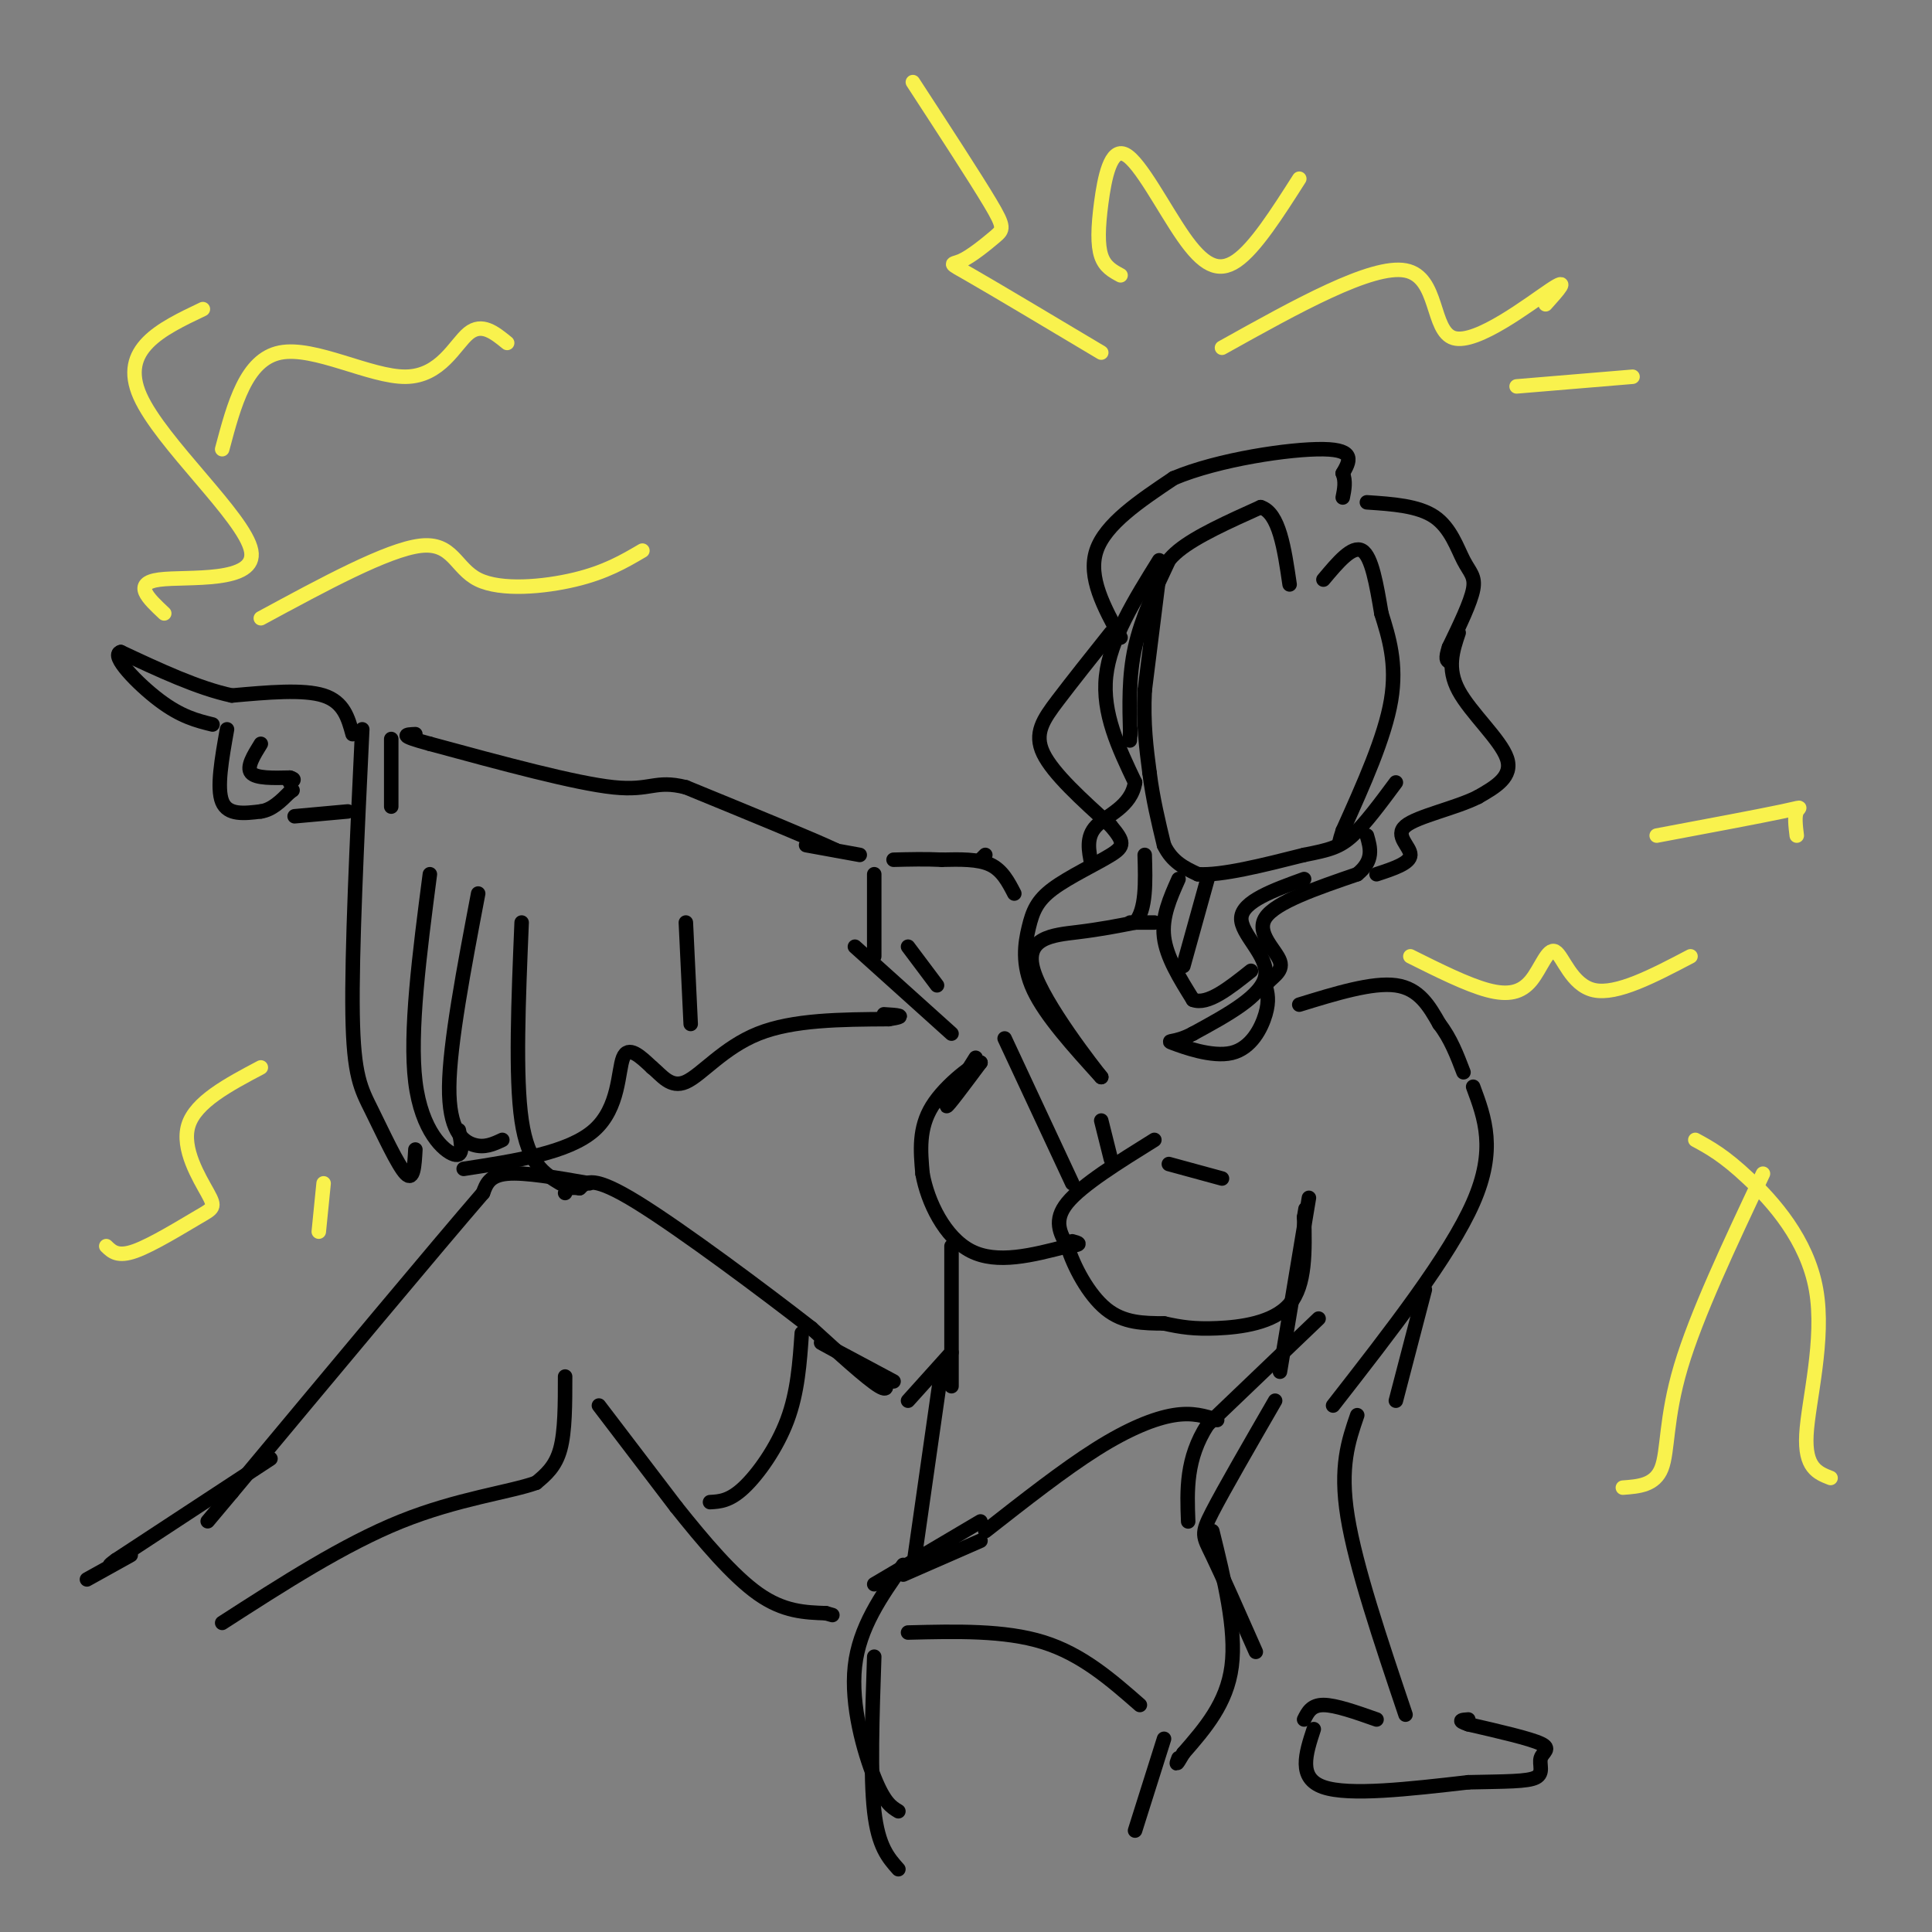 <svg viewBox='0 0 400 400' version='1.1' xmlns='http://www.w3.org/2000/svg' xmlns:xlink='http://www.w3.org/1999/xlink'><rect x="0" y="0" width="400" height="400" fill="#808080" stroke="none"/><g fill='none' stroke='rgb(0,0,0)' stroke-width='3' stroke-linecap='round' stroke-linejoin='round'><path d='M240,119c0.000,0.000 -3.000,24.000 -3,24'/><path d='M237,143c-0.333,6.833 0.333,11.917 1,17'/><path d='M238,160c0.667,5.333 1.833,10.167 3,15'/><path d='M241,175c1.667,3.500 4.333,4.750 7,6'/><path d='M248,181c4.833,0.333 13.417,-1.833 22,-4'/><path d='M270,177c5.244,-1.022 7.356,-1.578 10,-4c2.644,-2.422 5.822,-6.711 9,-11'/><path d='M242,116c-2.833,6.000 -5.667,12.000 -7,18c-1.333,6.000 -1.167,12.000 -1,18'/><path d='M234,152c-0.167,2.833 -0.083,0.917 0,-1'/><path d='M239,123c0.667,-3.000 1.333,-6.000 5,-9c3.667,-3.000 10.333,-6.000 17,-9'/><path d='M261,105c3.833,1.167 4.917,8.583 6,16'/><path d='M274,120c3.000,-3.583 6.000,-7.167 8,-6c2.000,1.167 3.000,7.083 4,13'/><path d='M286,127c1.511,4.822 3.289,10.378 2,18c-1.289,7.622 -5.644,17.311 -10,27'/><path d='M278,172c-1.500,4.500 -0.250,2.250 1,0'/><path d='M240,116c-5.083,8.167 -10.167,16.333 -11,24c-0.833,7.667 2.583,14.833 6,22'/><path d='M235,162c-0.800,5.067 -5.800,6.733 -8,9c-2.200,2.267 -1.600,5.133 -1,8'/><path d='M232,132c-3.417,-6.250 -6.833,-12.500 -5,-18c1.833,-5.500 8.917,-10.250 16,-15'/><path d='M243,99c9.200,-3.889 24.200,-6.111 31,-6c6.800,0.111 5.400,2.556 4,5'/><path d='M278,98c0.667,1.667 0.333,3.333 0,5'/><path d='M283,104c5.327,0.357 10.655,0.714 14,3c3.345,2.286 4.708,6.500 6,9c1.292,2.500 2.512,3.286 2,6c-0.512,2.714 -2.756,7.357 -5,12'/><path d='M300,134c-0.833,2.500 -0.417,2.750 0,3'/><path d='M230,131c-4.000,5.022 -8.000,10.044 -11,14c-3.000,3.956 -5.000,6.844 -3,11c2.000,4.156 8.000,9.578 14,15'/><path d='M230,171c2.821,3.344 2.872,4.206 0,6c-2.872,1.794 -8.667,4.522 -12,7c-3.333,2.478 -4.205,4.706 -5,8c-0.795,3.294 -1.513,7.656 1,13c2.513,5.344 8.256,11.672 14,18'/><path d='M228,223c-1.393,-1.738 -11.875,-15.083 -14,-22c-2.125,-6.917 4.107,-7.405 9,-8c4.893,-0.595 8.446,-1.298 12,-2'/><path d='M235,191c2.333,-2.667 2.167,-8.333 2,-14'/><path d='M270,182c-6.378,2.311 -12.756,4.622 -13,8c-0.244,3.378 5.644,7.822 5,12c-0.644,4.178 -7.822,8.089 -15,12'/><path d='M247,214c-3.842,2.080 -5.947,1.279 -4,2c1.947,0.721 7.947,2.963 12,2c4.053,-0.963 6.158,-5.132 7,-8c0.842,-2.868 0.421,-4.434 0,-6'/><path d='M262,204c1.083,-1.631 3.792,-2.708 3,-5c-0.792,-2.292 -5.083,-5.798 -3,-9c2.083,-3.202 10.542,-6.101 19,-9'/><path d='M281,181c3.500,-2.833 2.750,-5.417 2,-8'/><path d='M302,131c-1.244,3.689 -2.489,7.378 0,12c2.489,4.622 8.711,10.178 10,14c1.289,3.822 -2.356,5.911 -6,8'/><path d='M306,165c-4.464,2.286 -12.625,4.000 -15,6c-2.375,2.000 1.036,4.286 1,6c-0.036,1.714 -3.518,2.857 -7,4'/><path d='M250,182c0.000,0.000 -5.000,18.000 -5,18'/><path d='M244,182c-1.750,3.917 -3.500,7.833 -3,12c0.500,4.167 3.250,8.583 6,13'/><path d='M247,207c3.000,1.167 7.500,-2.417 12,-6'/><path d='M239,191c0.000,0.000 -5.000,0.000 -5,0'/><path d='M210,185c-1.250,-2.417 -2.500,-4.833 -5,-6c-2.500,-1.167 -6.250,-1.083 -10,-1'/><path d='M195,178c-3.333,-0.167 -6.667,-0.083 -10,0'/><path d='M188,196c0.000,0.000 6.000,8.000 6,8'/><path d='M177,196c0.000,0.000 20.000,18.000 20,18'/><path d='M202,219c-3.083,4.917 -6.167,9.833 -6,10c0.167,0.167 3.583,-4.417 7,-9'/><path d='M203,220c-1.044,-0.022 -7.156,4.422 -10,9c-2.844,4.578 -2.422,9.289 -2,14'/><path d='M191,243c1.022,5.778 4.578,13.222 10,16c5.422,2.778 12.711,0.889 20,-1'/><path d='M221,258c3.500,-0.333 2.250,-0.667 1,-1'/><path d='M228,232c0.000,0.000 2.000,8.000 2,8'/><path d='M239,236c-7.500,4.667 -15.000,9.333 -18,13c-3.000,3.667 -1.500,6.333 0,9'/><path d='M221,258c1.244,4.156 4.356,10.044 8,13c3.644,2.956 7.822,2.978 12,3'/><path d='M241,274c3.488,0.774 6.208,1.208 11,1c4.792,-0.208 11.655,-1.060 15,-5c3.345,-3.940 3.173,-10.970 3,-18'/><path d='M270,252c0.500,-3.000 0.250,-1.500 0,0'/><path d='M222,245c0.000,0.000 -14.000,-30.000 -14,-30'/><path d='M242,241c0.000,0.000 11.000,3.000 11,3'/><path d='M197,258c0.000,0.000 0.000,29.000 0,29'/><path d='M273,273c0.000,0.000 -23.000,22.000 -23,22'/><path d='M250,295c-4.500,7.000 -4.250,13.500 -4,20'/><path d='M197,280c0.000,0.000 -9.000,10.000 -9,10'/><path d='M185,286c-7.167,-3.833 -14.333,-7.667 -15,-8c-0.667,-0.333 5.167,2.833 11,6'/><path d='M181,284c2.556,2.133 3.444,4.467 1,3c-2.444,-1.467 -8.222,-6.733 -14,-12'/><path d='M168,275c-9.644,-7.511 -26.756,-20.289 -36,-26c-9.244,-5.711 -10.622,-4.356 -12,-3'/><path d='M120,246c-2.500,-0.333 -2.750,0.333 -3,1'/><path d='M122,245c-6.667,-1.167 -13.333,-2.333 -17,-2c-3.667,0.333 -4.333,2.167 -5,4'/><path d='M100,247c-9.500,11.000 -30.750,36.500 -52,62'/><path d='M48,309c-8.667,10.333 -4.333,5.167 0,0'/><path d='M124,291c0.000,0.000 16.000,21.000 16,21'/><path d='M140,312c5.644,7.089 11.756,14.311 17,18c5.244,3.689 9.622,3.844 14,4'/><path d='M171,334c2.333,0.667 1.167,0.333 0,0'/><path d='M203,319c0.000,0.000 -16.000,7.000 -16,7'/><path d='M203,315c0.000,0.000 -22.000,13.000 -22,13'/><path d='M251,317c2.500,10.167 5.000,20.333 4,28c-1.000,7.667 -5.500,12.833 -10,18'/><path d='M245,363c-1.833,3.167 -1.417,2.083 -1,1'/><path d='M187,324c-4.556,6.467 -9.111,12.933 -10,21c-0.889,8.067 1.889,17.733 4,23c2.111,5.267 3.556,6.133 5,7'/><path d='M181,343c-0.417,12.333 -0.833,24.667 0,32c0.833,7.333 2.917,9.667 5,12'/><path d='M241,360c0.000,0.000 -6.000,19.000 -6,19'/><path d='M117,285c0.000,5.667 0.000,11.333 -1,15c-1.000,3.667 -3.000,5.333 -5,7'/><path d='M111,307c-5.356,1.933 -16.244,3.267 -28,8c-11.756,4.733 -24.378,12.867 -37,21'/><path d='M56,302c0.000,0.000 -32.000,21.000 -32,21'/><path d='M24,323c-3.911,2.822 2.311,-0.622 3,-1c0.689,-0.378 -4.156,2.311 -9,5'/><path d='M147,311c2.022,-0.111 4.044,-0.222 7,-3c2.956,-2.778 6.844,-8.222 9,-14c2.156,-5.778 2.578,-11.889 3,-18'/><path d='M188,338c10.000,-0.250 20.000,-0.500 28,2c8.000,2.500 14.000,7.750 20,13'/><path d='M195,283c0.000,0.000 -6.000,42.000 -6,42'/><path d='M192,322c0.000,0.000 5.000,-3.000 5,-3'/><path d='M204,317c8.133,-6.378 16.267,-12.756 23,-17c6.733,-4.244 12.067,-6.356 16,-7c3.933,-0.644 6.467,0.178 9,1'/><path d='M181,198c0.000,0.000 0.000,-17.000 0,-17'/><path d='M178,177c-5.083,-0.917 -10.167,-1.833 -11,-2c-0.833,-0.167 2.583,0.417 6,1'/><path d='M173,176c-4.167,-2.000 -17.583,-7.500 -31,-13'/><path d='M142,163c-6.467,-1.622 -7.133,0.822 -15,0c-7.867,-0.822 -22.933,-4.911 -38,-9'/><path d='M89,154c-6.833,-1.833 -4.917,-1.917 -3,-2'/><path d='M81,153c0.000,0.000 0.000,14.000 0,14'/><path d='M75,151c-1.101,23.089 -2.202,46.179 -2,59c0.202,12.821 1.708,15.375 4,20c2.292,4.625 5.369,11.321 7,13c1.631,1.679 1.815,-1.661 2,-5'/><path d='M89,181c-2.133,16.378 -4.267,32.756 -3,43c1.267,10.244 5.933,14.356 8,15c2.067,0.644 1.533,-2.178 1,-5'/><path d='M99,185c-2.956,15.533 -5.911,31.067 -6,40c-0.089,8.933 2.689,11.267 5,12c2.311,0.733 4.156,-0.133 6,-1'/><path d='M108,191c-0.667,16.000 -1.333,32.000 0,41c1.333,9.000 4.667,11.000 8,13'/><path d='M96,242c10.867,-1.667 21.733,-3.333 27,-8c5.267,-4.667 4.933,-12.333 6,-15c1.067,-2.667 3.533,-0.333 6,2'/><path d='M135,221c1.940,1.548 3.792,4.417 7,3c3.208,-1.417 7.774,-7.119 15,-10c7.226,-2.881 17.113,-2.940 27,-3'/><path d='M184,211c4.333,-0.667 1.667,-0.833 -1,-1'/><path d='M142,191c0.000,0.000 1.000,21.000 1,21'/><path d='M73,152c-0.917,-3.333 -1.833,-6.667 -6,-8c-4.167,-1.333 -11.583,-0.667 -19,0'/><path d='M48,144c-7.000,-1.500 -15.000,-5.250 -23,-9'/><path d='M25,135c-2.289,0.600 3.489,6.600 8,10c4.511,3.400 7.756,4.200 11,5'/><path d='M47,151c-1.083,6.083 -2.167,12.167 -1,15c1.167,2.833 4.583,2.417 8,2'/><path d='M54,168c2.333,-0.333 4.167,-2.167 6,-4'/><path d='M60,164c1.000,-0.667 0.500,-0.333 0,0'/><path d='M54,154c-1.500,2.417 -3.000,4.833 -2,6c1.000,1.167 4.500,1.083 8,1'/><path d='M60,161c1.333,0.333 0.667,0.667 0,1'/><path d='M61,169c0.000,0.000 11.000,-1.000 11,-1'/><path d='M203,178c0.000,0.000 1.000,-1.000 1,-1'/><path d='M269,208c7.583,-2.333 15.167,-4.667 20,-4c4.833,0.667 6.917,4.333 9,8'/><path d='M298,212c2.333,3.000 3.667,6.500 5,10'/><path d='M305,225c2.417,6.500 4.833,13.000 0,24c-4.833,11.000 -16.917,26.500 -29,42'/><path d='M271,248c0.000,0.000 -6.000,36.000 -6,36'/><path d='M295,267c0.000,0.000 -6.000,23.000 -6,23'/><path d='M264,290c-5.289,9.156 -10.578,18.311 -13,23c-2.422,4.689 -1.978,4.911 0,9c1.978,4.089 5.489,12.044 9,20'/><path d='M281,293c-1.833,5.333 -3.667,10.667 -2,21c1.667,10.333 6.833,25.667 12,41'/><path d='M270,356c0.750,-1.500 1.500,-3.000 4,-3c2.500,0.000 6.750,1.500 11,3'/><path d='M272,358c-1.667,5.083 -3.333,10.167 2,12c5.333,1.833 17.667,0.417 30,-1'/><path d='M304,369c7.799,-0.174 12.297,-0.108 14,-1c1.703,-0.892 0.612,-2.740 1,-4c0.388,-1.260 2.254,-1.931 0,-3c-2.254,-1.069 -8.627,-2.534 -15,-4'/><path d='M304,357c-2.500,-0.833 -1.250,-0.917 0,-1'/></g>
<g fill='none' stroke='rgb(249,242,77)' stroke-width='3' stroke-linecap='round' stroke-linejoin='round'><path d='M34,127c-3.333,-3.125 -6.667,-6.250 -1,-7c5.667,-0.750 20.333,0.875 19,-6c-1.333,-6.875 -18.667,-22.250 -23,-32c-4.333,-9.750 4.333,-13.875 13,-18'/><path d='M46,93c2.470,-9.298 4.940,-18.595 12,-20c7.060,-1.405 18.708,5.083 26,5c7.292,-0.083 10.226,-6.738 13,-9c2.774,-2.262 5.387,-0.131 8,2'/><path d='M54,128c13.101,-7.095 26.202,-14.190 33,-15c6.798,-0.810 7.292,4.667 12,7c4.708,2.333 13.631,1.524 20,0c6.369,-1.524 10.185,-3.762 14,-6'/><path d='M228,73c-10.990,-6.558 -21.981,-13.116 -27,-16c-5.019,-2.884 -4.067,-2.093 -2,-3c2.067,-0.907 5.249,-3.514 7,-5c1.751,-1.486 2.072,-1.853 -1,-7c-3.072,-5.147 -9.536,-15.073 -16,-25'/><path d='M232,57c-1.618,-0.868 -3.237,-1.737 -4,-4c-0.763,-2.263 -0.671,-5.921 0,-11c0.671,-5.079 1.922,-11.578 5,-10c3.078,1.578 7.982,11.232 12,17c4.018,5.768 7.148,7.648 11,5c3.852,-2.648 8.426,-9.824 13,-17'/><path d='M253,72c15.530,-8.661 31.060,-17.321 38,-16c6.940,1.321 5.292,12.625 10,14c4.708,1.375 15.774,-7.179 20,-10c4.226,-2.821 1.613,0.089 -1,3'/><path d='M314,80c0.000,0.000 24.000,-2.000 24,-2'/><path d='M54,221c-6.759,3.581 -13.518,7.161 -15,12c-1.482,4.839 2.314,10.936 4,14c1.686,3.064 1.262,3.094 -2,5c-3.262,1.906 -9.360,5.687 -13,7c-3.640,1.313 -4.820,0.156 -6,-1'/><path d='M67,245c0.000,0.000 -1.000,10.000 -1,10'/><path d='M292,198c5.863,2.928 11.726,5.856 16,7c4.274,1.144 6.960,0.502 9,-2c2.040,-2.502 3.434,-6.866 5,-6c1.566,0.866 3.305,6.962 8,8c4.695,1.038 12.348,-2.981 20,-7'/><path d='M343,173c10.644,-2.000 21.289,-4.000 26,-5c4.711,-1.000 3.489,-1.000 3,0c-0.489,1.000 -0.244,3.000 0,5'/><path d='M351,236c2.976,1.619 5.952,3.238 11,8c5.048,4.762 12.167,12.667 14,23c1.833,10.333 -1.619,23.095 -2,30c-0.381,6.905 2.310,7.952 5,9'/><path d='M365,243c-6.911,14.644 -13.822,29.289 -17,40c-3.178,10.711 -2.622,17.489 -4,21c-1.378,3.511 -4.689,3.756 -8,4'/></g>
</svg>
